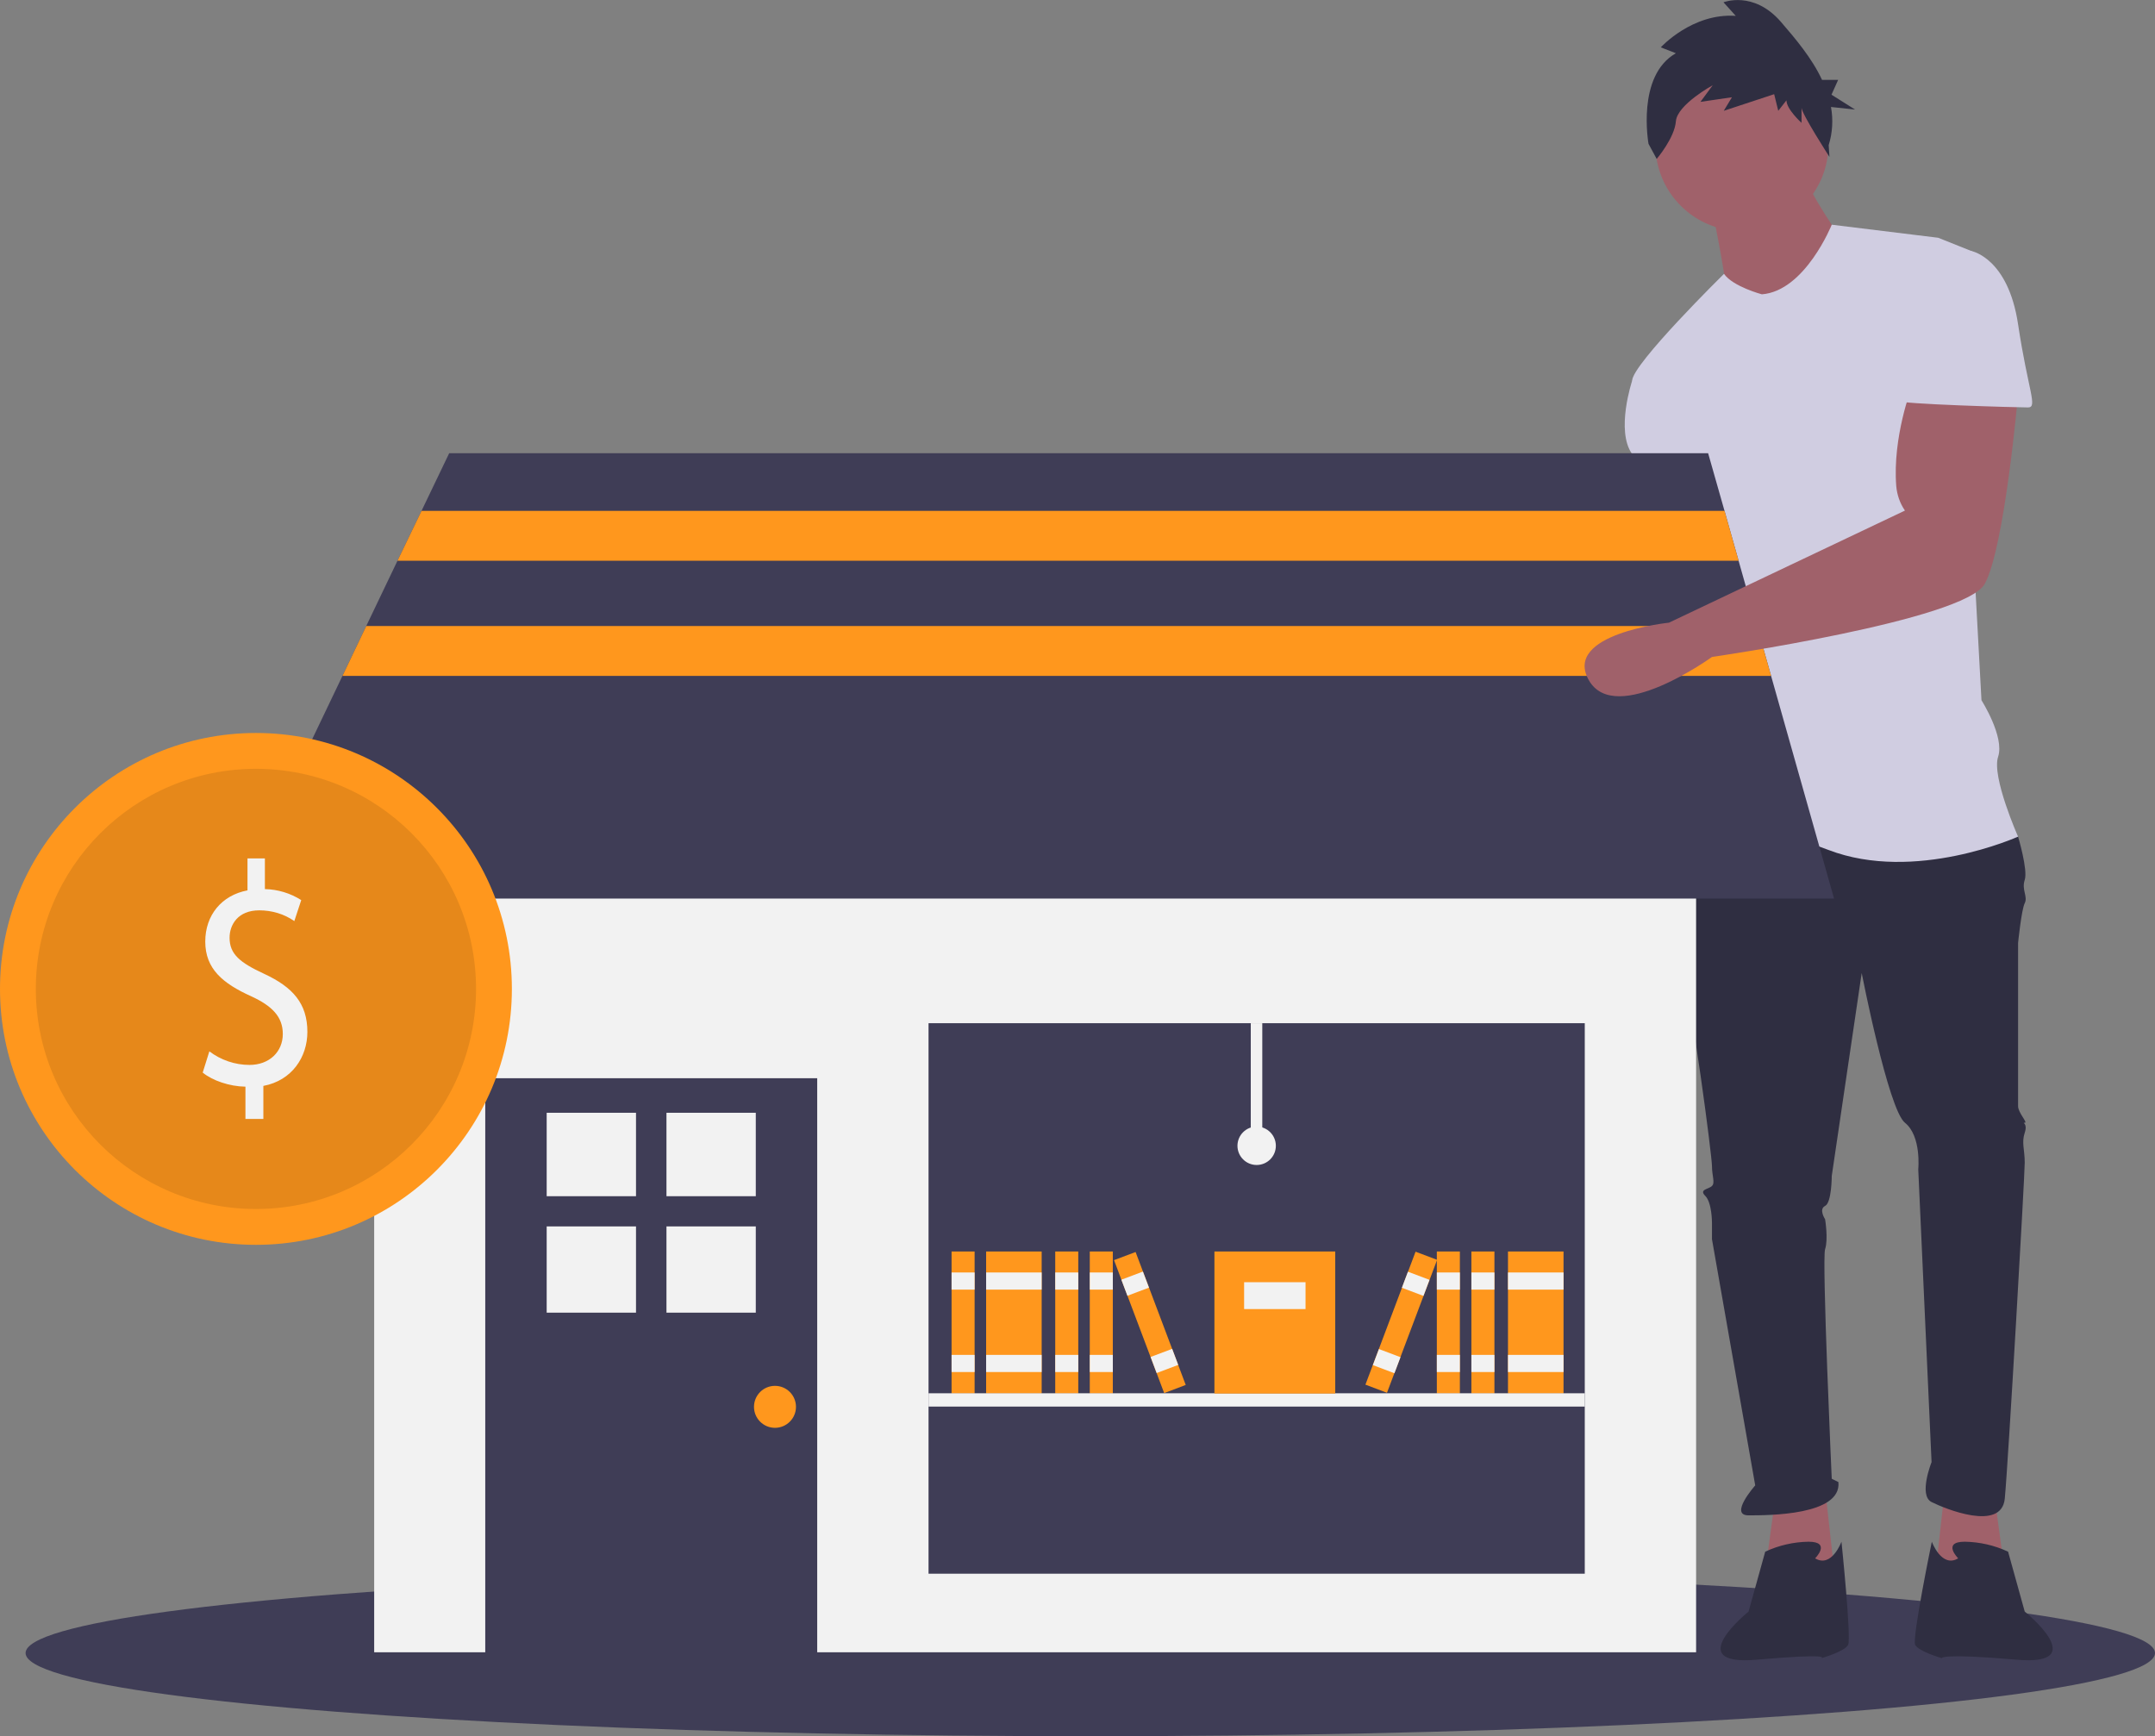 <?xml version="1.0" encoding="utf-8"?>
<!-- Generator: Adobe Illustrator 26.0.1, SVG Export Plug-In . SVG Version: 6.00 Build 0)  -->
<svg version="1.1" id="Layer_1" xmlns="http://www.w3.org/2000/svg" xmlns:xlink="http://www.w3.org/1999/xlink" x="0px" y="0px"
	 viewBox="0 0 842 678.4" style="enable-background:new 0 0 842 678.4;" xml:space="preserve">
<rect x="0" y="0" width="842" height="678.4" fill="#808080" stroke="none"/>
<style type="text/css">
	.st0{fill:#3F3D56;}
	.st1{fill:#A0616A;}
	.st2{fill:#2F2E41;}
	.st3{fill:#D0CDE1;}
	.st4{fill:#F2F2F2;}
	.st5{fill:#FF971D;}
	.st6{opacity:0.1;enable-background:new    ;}
</style>
<ellipse class="st0" cx="426" cy="645.9" rx="416" ry="32.5"/>
<polygon class="st1" points="779.4,585.5 783.3,614.1 756,616.7 759.9,581.6 "/>
<path class="st1" d="M650.7,193c0,0,2.6,35.1,2.6,36.4s-18.2,91-18.2,91s-26,49.4,0,48.1c26-1.3,18.2-46.8,18.2-46.8l27.3-75.4
	L668.9,193L650.7,193z"/>
<polygon class="st1" points="693.6,585.5 689.7,614.1 717,616.7 713.1,581.6 "/>
<path class="st2" d="M663.7,317.8l-6.5,9.1c0,0-3.9,39,0,52s11.7,72.8,11.7,76.7s1.3,6.5,0,7.8s-5.2,1.3-2.6,3.9s2.6,10.4,2.6,10.4
	v6.5l16.9,96.2c0,0-10.4,11.7-2.6,11.7s36.4,0,35.1-13l-2.6-1.3c0,0-3.9-85.8-2.6-89.7s0-11.7,0-11.7s-2.6-3.9,0-5.2
	s2.6-11.7,2.6-11.7l11.7-79.3c0,0,10.4,53.3,16.9,58.5s5.2,18.2,5.2,18.2l5.2,114.4c0,0-5.2,13,0,15.6s27.3,11.7,28.6-1.3
	s7.8-126.1,7.8-131.3s-1.3-7.8,0-11.7s-1.3-3.9,0-3.9s-2.6-3.9-2.6-6.5v-63.7c0,0,1.3-13,2.6-15.6c1.3-2.6-1.3-5.2,0-9.1
	s-2.6-16.9-2.6-16.9L730,311.3L663.7,317.8z"/>
<path class="st2" d="M709.2,608.9c0,0,6.5-6.5-2.6-6.5c-5.8,0.1-11.6,1.4-16.9,3.9l-6.5,23.4c0,0-26.6,21.4,3.2,18.8
	s25.3-0.6,25.3-0.6s9.1-2.6,10.4-5.2s-2.6-40.3-2.6-40.3S715.7,612.8,709.2,608.9z"/>
<path class="st2" d="M765.1,608.9c0,0-6.5-6.5,2.6-6.5c5.8,0.1,11.6,1.4,16.9,3.9l6.5,23.4c0,0,26.6,21.4-3.2,18.8
	s-29.2-0.6-29.2-0.6s-9.1-2.6-10.4-5.2s6.5-40.3,6.5-40.3S758.6,612.8,765.1,608.9z"/>
<circle class="st1" cx="680.6" cy="56.5" r="33.8"/>
<path class="st1" d="M668.9,81.2c0,0,5.2,26,5.2,29.9s22.1,15.6,22.1,15.6l24.7-31.2c0,0-15.6-22.1-15.6-27.3L668.9,81.2z"/>
<path class="st3" d="M688.4,115c0,0-11.3-3-14.8-8c0,0-35.9,35.3-35.9,41.8l28.6,50.7c0,0,0,18.2,2.6,19.5s0,0,0,5.2
	s-7.8,39-5.2,44.2s5.2,1.3,2.6,9.1c-2.6,7.8-9.1,49.4-9.1,49.4s23.4-7.8,57.2,5.2c33.8,13,74.1-5.2,74.1-5.2s-10.4-23.4-7.8-31.2
	s-6.5-22.1-6.5-22.1L767.7,154c0,0,9.1-53.3,2.6-55.9l-13-5.2l-41.6-5.1C715.7,87.8,705.3,113.7,688.4,115z"/>
<path class="st3" d="M650.7,139.7l-13,9.1c0,0-6.5,19.5,0,28.6s9.1,22.1,9.1,22.1l26-2.6L650.7,139.7z"/>
<path class="st2" d="M654.8,20.8l-5.9-2.3c0,0,12.3-13.5,29.3-12.3l-4.8-5.3c0,0,11.7-4.7,22.4,7.6c5.6,6.5,12.1,14.1,16.1,22.7h6.3
	l-2.6,5.8l9.2,5.8l-9.4-1c0.9,5,0.6,10.1-0.9,14.9l0.3,4.6c0,0-10.9-16.9-10.9-19.2v5.9c0,0-5.9-5.3-5.9-8.8l-3.2,4.1l-1.6-6.5
	l-19.7,6.5l3.2-5.3l-12.3,1.8l4.8-6.5c0,0-13.9,7.6-14.4,14.1c-0.5,6.5-7.5,14.7-7.5,14.7l-3.2-5.9C644.1,56,639.3,29.6,654.8,20.8z
	"/>
<rect x="146.2" y="282.8" class="st4" width="516.5" height="362.8"/>
<rect x="189.6" y="421.3" class="st0" width="129.7" height="226.4"/>
<rect x="213.6" y="434.8" class="st4" width="34.9" height="32.6"/>
<rect x="260.4" y="434.8" class="st4" width="34.9" height="32.6"/>
<rect x="213.6" y="479.2" class="st4" width="34.9" height="33.7"/>
<rect x="260.4" y="479.2" class="st4" width="34.9" height="33.7"/>
<circle class="st5" cx="302.8" cy="549.7" r="8.2"/>
<rect x="362.8" y="399.8" class="st0" width="256.4" height="215.1"/>
<polygon class="st0" points="716.6,351.1 92.2,351.1 133.8,264.1 143.1,244.6 155.3,219.1 164.7,199.6 175.5,177.1 667.4,177.1 
	673.8,199.6 679.3,219.1 686.5,244.6 692,264.1 "/>
<rect x="371.8" y="489" class="st5" width="9" height="55.5"/>
<rect x="371.8" y="497.2" class="st4" width="9" height="6.7"/>
<rect x="371.8" y="529.4" class="st4" width="9" height="6.7"/>
<rect x="385.3" y="489" class="st5" width="21.7" height="55.5"/>
<rect x="385.3" y="497.2" class="st4" width="21.7" height="6.7"/>
<rect x="385.3" y="529.4" class="st4" width="21.7" height="6.7"/>
<rect x="412.3" y="489" class="st5" width="9" height="55.5"/>
<rect x="412.3" y="497.2" class="st4" width="9" height="6.7"/>
<rect x="412.3" y="529.4" class="st4" width="9" height="6.7"/>
<rect x="425.8" y="489" class="st5" width="9" height="55.5"/>
<rect x="425.8" y="497.2" class="st4" width="9" height="6.7"/>
<rect x="425.8" y="529.4" class="st4" width="9" height="6.7"/>
<rect x="444.5" y="489" transform="matrix(0.936 -0.353 0.353 0.936 -153.395 191.584)" class="st5" width="9" height="55.5"/>
<rect x="438.8" y="498.2" transform="matrix(0.936 -0.353 0.353 0.936 -148.441 188.61)" class="st4" width="9" height="6.7"/>
<rect x="450.2" y="528.4" transform="matrix(0.936 -0.353 0.353 0.936 -158.349 194.558)" class="st4" width="9" height="6.7"/>
<rect x="589.2" y="489" class="st5" width="21.7" height="55.5"/>
<rect x="589.2" y="497.2" class="st4" width="21.7" height="6.7"/>
<rect x="589.2" y="529.4" class="st4" width="21.7" height="6.7"/>
<rect x="574.9" y="489" class="st5" width="9" height="55.5"/>
<rect x="574.9" y="497.2" class="st4" width="9" height="6.7"/>
<rect x="574.9" y="529.4" class="st4" width="9" height="6.7"/>
<rect x="561.4" y="489" class="st5" width="9" height="55.5"/>
<rect x="561.4" y="497.2" class="st4" width="9" height="6.7"/>
<rect x="561.4" y="529.4" class="st4" width="9" height="6.7"/>
<rect x="519.5" y="512.2" transform="matrix(0.353 -0.936 0.936 0.353 -129.306 846.474)" class="st5" width="55.5" height="9"/>
<rect x="549.5" y="497.1" transform="matrix(0.353 -0.936 0.936 0.353 -111.515 842.032)" class="st4" width="6.7" height="9"/>
<rect x="538.1" y="527.3" transform="matrix(0.353 -0.936 0.936 0.353 -147.096 850.916)" class="st4" width="6.7" height="9"/>
<rect x="362.8" y="544.4" class="st4" width="256.4" height="5.2"/>
<rect x="474.5" y="489" class="st5" width="47.2" height="55.5"/>
<rect x="486.1" y="501" class="st4" width="24" height="10.5"/>
<rect x="488.7" y="399.8" class="st4" width="4.5" height="48"/>
<circle class="st4" cx="491" cy="447.7" r="7.5"/>
<polygon class="st5" points="679.3,219.1 155.3,219.1 164.7,199.6 673.8,199.6 "/>
<polygon class="st5" points="692,264.1 133.8,264.1 143.1,244.6 686.5,244.6 "/>
<path class="st1" d="M746.9,151.4c0,0-7.5,19.4-6,38.5c0.3,3.4,1.4,6.7,3.4,9.6l0,0l-92.2,43.8c0,0-41.7,4.3-31.3,22.5
	s48.1-9.1,48.1-9.1s98.8-14.3,106.6-28.6s13-74.1,13-74.1L746.9,151.4z"/>
<path class="st3" d="M750.8,98.1h19.5c0,0,14.3,2.6,18.2,28.6s7.8,32.5,3.9,32.5s-50.7-1.3-50.7-2.6S750.8,98.1,750.8,98.1z"/>
<circle class="st5" cx="100" cy="386.4" r="100"/>
<circle class="st6" cx="100" cy="386.4" r="86"/>
<path class="st4" d="M95.9,437.1v-12.5c-6.3-0.1-12.9-2.4-16.7-5.5l2.6-8.3c4.5,3.4,10,5.3,15.7,5.3c7.7,0,13-5.1,13-12.1
	c0-6.8-4.3-11-12.3-14.7c-11.1-5-18-10.7-18-21.4c0-10.3,6.4-18.1,16.5-20v-12.5h6.8v12c5,0.1,10,1.6,14.2,4.3l-2.7,8.2
	c-4-2.8-8.8-4.2-13.7-4.2c-8.4,0-11.6,5.7-11.6,10.7c0,6.4,4,9.7,13.5,14.1c11.2,5.2,16.9,11.6,16.9,22.7c0,9.8-6,19-17.2,21.1v12.9
	H95.9z"/>
</svg>
